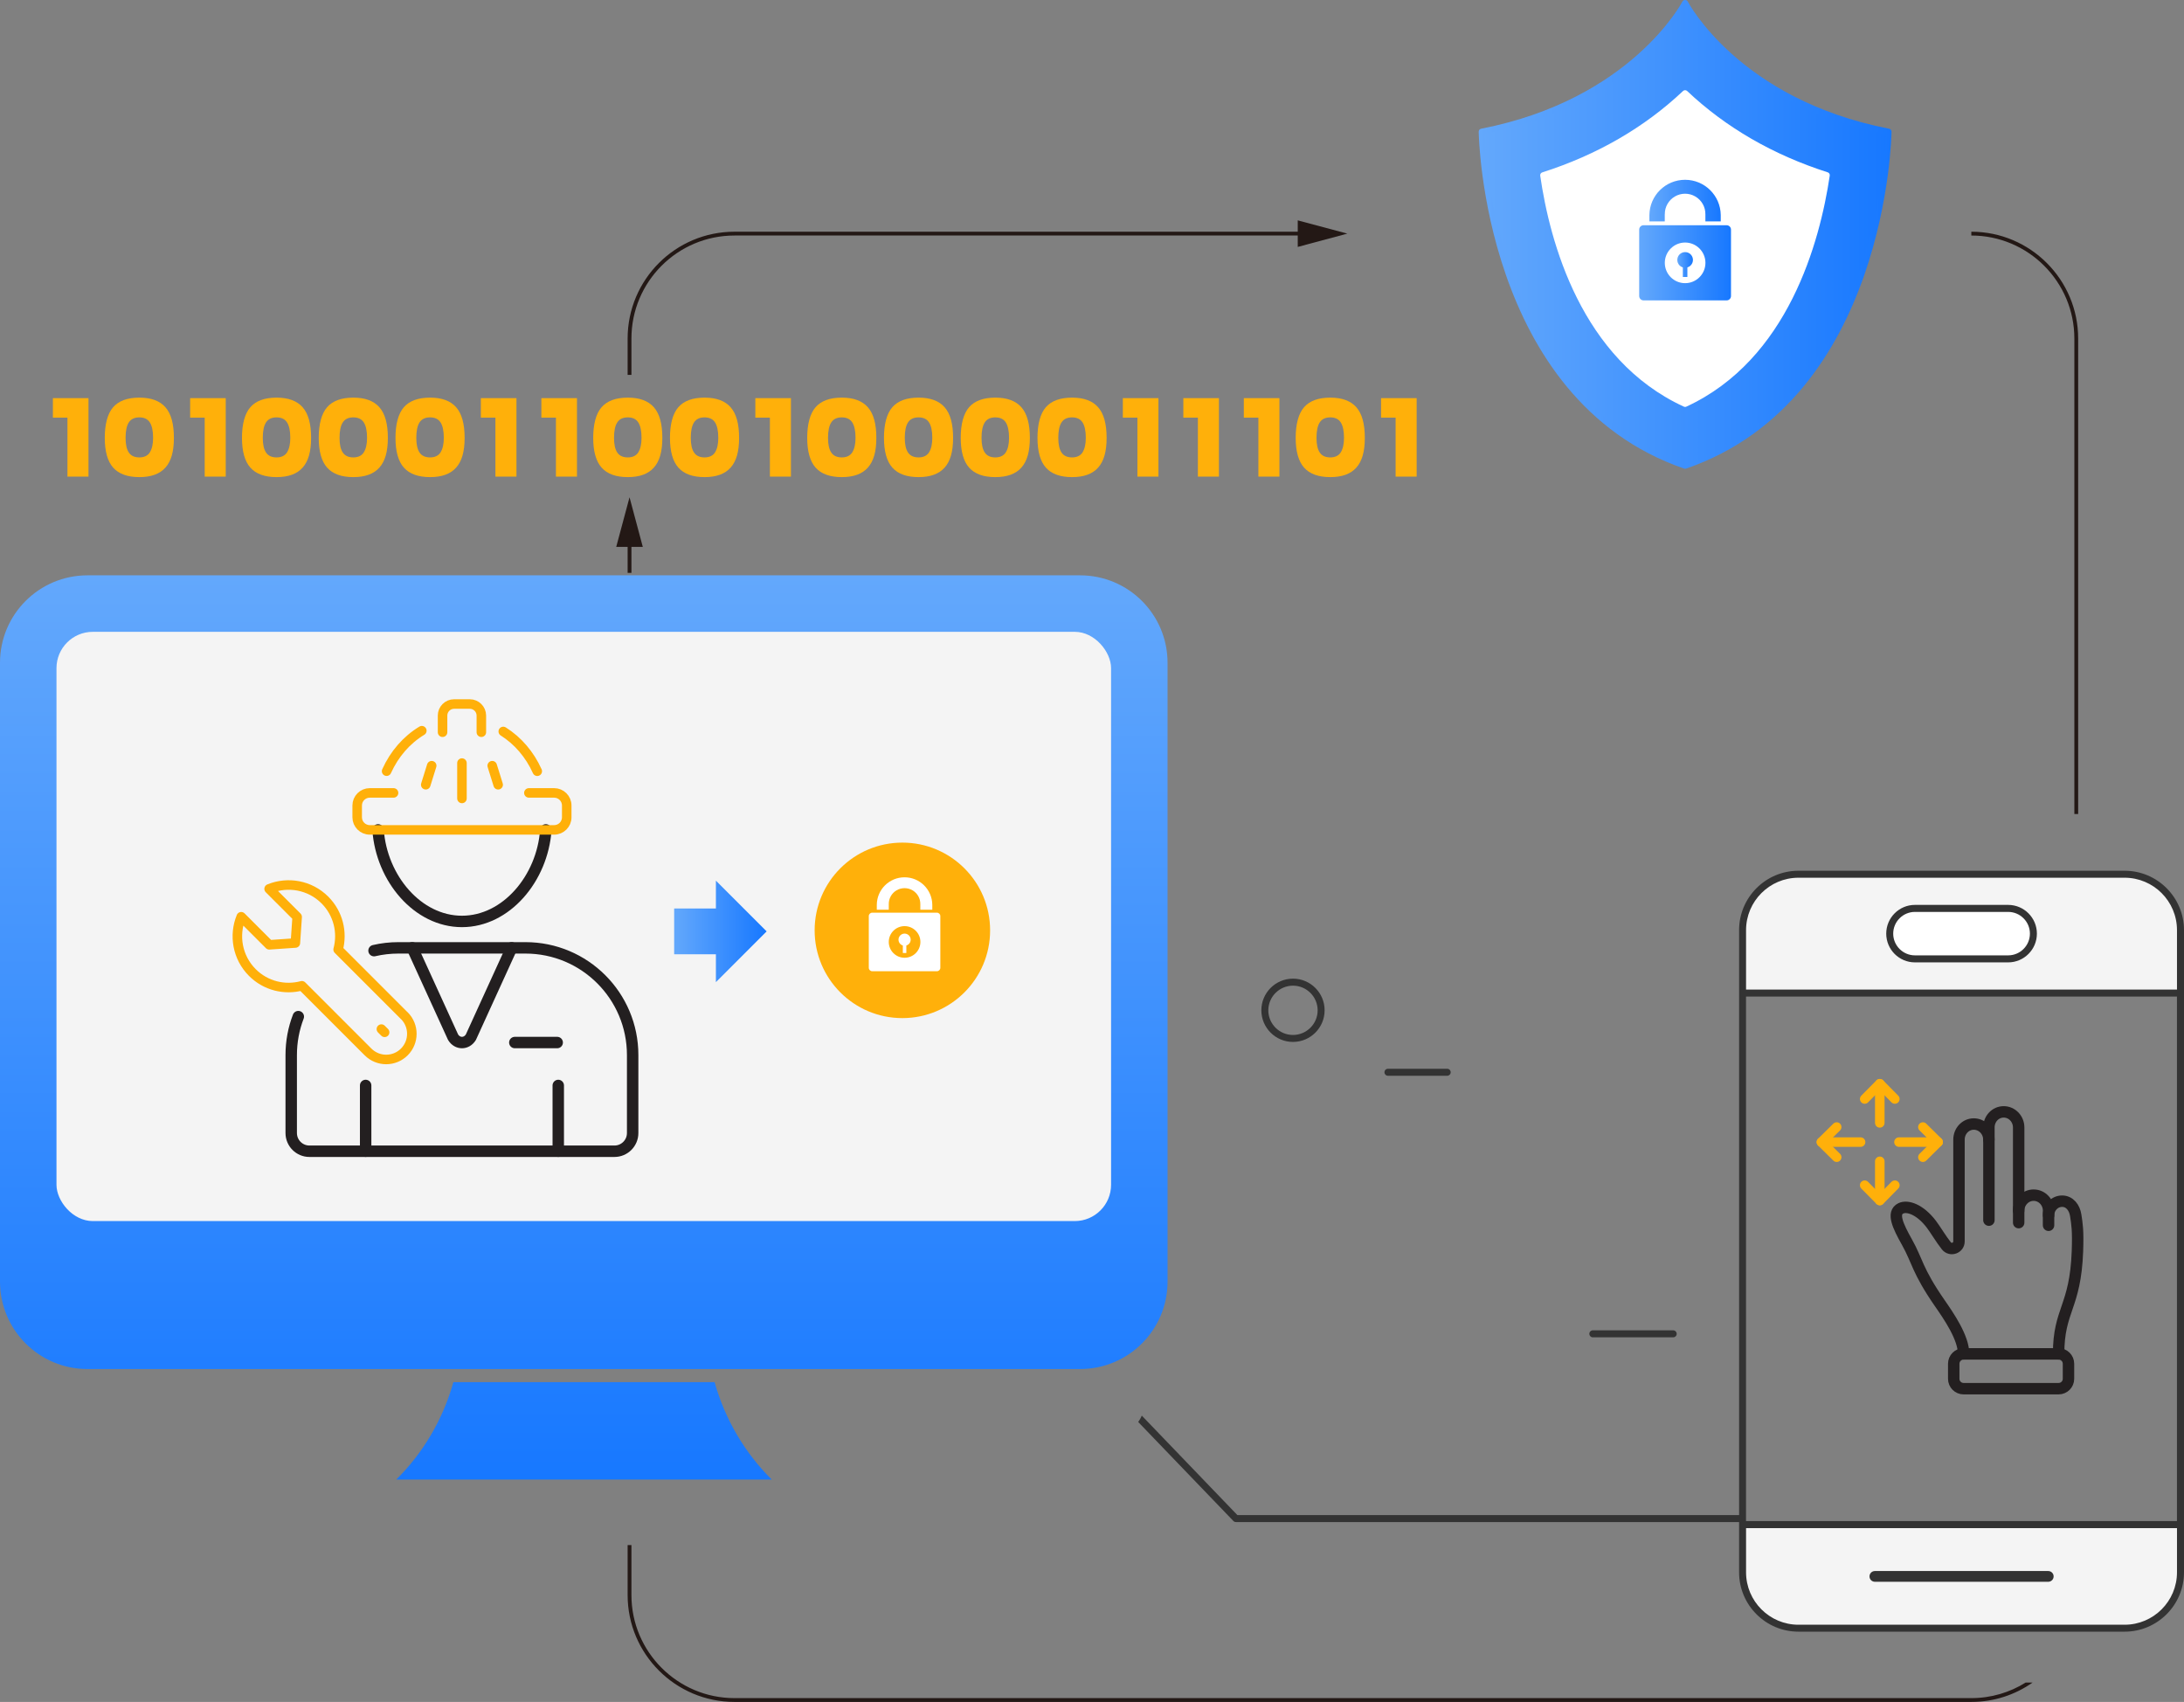 <?xml version="1.0" encoding="UTF-8"?>
<svg id="_图层_1" data-name="图层 1" xmlns="http://www.w3.org/2000/svg" xmlns:xlink="http://www.w3.org/1999/xlink" viewBox="0 0 573.05 446.5">
  <rect x="0" y="0" width="573.05" height="446.5" fill="#808080" stroke="none"/>
  <defs>
    <style>
      .cls-1 {
        fill: url(#_未命名的渐变_31-5);
      }

      .cls-2 {
        fill: url(#_未命名的渐变_31);
      }

      .cls-3 {
        fill: #f4f4f4;
      }

      .cls-4 {
        fill: #fff;
      }

      .cls-5 {
        stroke: #231815;
        stroke-miterlimit: 10;
      }

      .cls-5, .cls-6, .cls-7 {
        fill: none;
      }

      .cls-6 {
        stroke: #231f20;
        stroke-width: 3px;
      }

      .cls-6, .cls-7 {
        stroke-linecap: round;
        stroke-linejoin: round;
      }

      .cls-8 {
        fill: url(#_未命名的渐变_31-3);
      }

      .cls-7 {
        stroke: #ffb00a;
        stroke-width: 2.5px;
      }

      .cls-9 {
        fill: url(#_未命名的渐变_31-2);
      }

      .cls-10 {
        fill: #ffb00a;
      }

      .cls-11 {
        fill: #333;
      }

      .cls-12 {
        fill: url(#_未命名的渐变_31-7);
      }

      .cls-13 {
        fill: url(#_未命名的渐变_31-4);
      }

      .cls-14 {
        fill: url(#_未命名的渐变_31-6);
      }

      .cls-15 {
        fill: #231815;
      }
    </style>
    <linearGradient id="_未命名的渐变_31" data-name="未命名的渐变 31" x1="388.76" y1="61.48" x2="495.54" y2="61.48" gradientUnits="userSpaceOnUse">
      <stop offset="0" stop-color="#63a8fc"/>
      <stop offset="1" stop-color="#1778ff"/>
    </linearGradient>
    <linearGradient id="_未命名的渐变_31-2" data-name="未命名的渐变 31" x1="387.98" y1="61.49" x2="496.31" y2="61.49" xlink:href="#_未命名的渐变_31"/>
    <linearGradient id="_未命名的渐变_31-3" data-name="未命名的渐变 31" x1="440.1" y1="69.41" x2="444.19" y2="69.41" xlink:href="#_未命名的渐变_31"/>
    <linearGradient id="_未命名的渐变_31-4" data-name="未命名的渐变 31" x1="430.1" y1="68.95" x2="454.2" y2="68.95" xlink:href="#_未命名的渐变_31"/>
    <linearGradient id="_未命名的渐变_31-5" data-name="未命名的渐变 31" x1="432.79" y1="52.63" x2="451.5" y2="52.63" xlink:href="#_未命名的渐变_31"/>
    <linearGradient id="_未命名的渐变_31-6" data-name="未命名的渐变 31" x1="153.18" y1="150.94" x2="153.18" y2="388.16" xlink:href="#_未命名的渐变_31"/>
    <linearGradient id="_未命名的渐变_31-7" data-name="未命名的渐变 31" x1="176.89" y1="244.35" x2="201.15" y2="244.35" xlink:href="#_未命名的渐变_31"/>
  </defs>
  <path class="cls-11" d="M339.26,273.35c-4.58,0-8.3-3.72-8.3-8.3s3.72-8.3,8.3-8.3,8.3,3.72,8.3,8.3-3.72,8.3-8.3,8.3Zm0-14.76c-3.56,0-6.47,2.9-6.47,6.47s2.9,6.46,6.47,6.46,6.47-2.9,6.47-6.46-2.9-6.47-6.47-6.47Z"/>
  <path class="cls-11" d="M417.94,350.85c-.51,0-.92-.41-.92-.92s.41-.92,.92-.92h21.08c.51,0,.92,.41,.92,.92s-.41,.92-.92,.92h-21.08Z"/>
  <path class="cls-11" d="M364.18,282.23c-.51,0-.92-.41-.92-.92s.41-.92,.92-.92h15.54c.51,0,.92,.41,.92,.92s-.41,.92-.92,.92h-15.54Z"/>
  <path class="cls-2" d="M442.15,.75s-13.19,25.96-53.39,33.79c0,0,.49,69.44,53.39,87.67,52.9-18.23,53.39-87.67,53.39-87.67C455.34,26.71,442.15,.75,442.15,.75Z"/>
  <path class="cls-9" d="M442.15,122.98c-.09,0-.17-.01-.25-.04-52.81-18.2-53.91-87.71-53.91-88.4,0-.38,.26-.7,.63-.77C427.93,26.11,441.32,.65,441.45,.39c.26-.52,1.12-.52,1.39,0,.13,.25,13.53,25.72,52.84,33.38,.37,.07,.63,.4,.63,.77,0,.7-1.1,70.2-53.91,88.4-.08,.03-.17,.04-.25,.04Zm-52.59-87.82c.24,7.02,3.77,69.17,52.59,86.22,48.84-17.05,52.36-79.19,52.59-86.22-34.69-6.97-49.39-27.67-52.59-32.87-3.2,5.2-17.9,25.9-52.59,32.87Z"/>
  <path class="cls-4" d="M442.14,105.97c-26.7-12.28-34.79-43.1-37.24-60.01,17.15-5.48,29.21-13.95,37.24-21.54,8.03,7.58,20.06,16.04,37.19,21.52-2.51,16.92-10.69,47.8-37.2,60.02Z"/>
  <path class="cls-4" d="M442.14,106.75c-.11,0-.22-.02-.33-.07-26.95-12.39-35.18-43.29-37.68-60.6-.05-.38,.17-.74,.53-.85,14.37-4.59,26.8-11.78,36.95-21.36,.3-.28,.77-.28,1.07,0,10.13,9.57,22.54,16.75,36.89,21.34,.36,.12,.59,.48,.53,.86-2.58,17.34-10.89,48.28-37.64,60.62-.1,.05-.21,.07-.32,.07Zm-36.37-60.25c2.56,17.04,10.68,46.58,36.37,58.61,25.5-11.98,33.7-41.56,36.33-58.63-14.06-4.59-26.27-11.65-36.32-20.99-10.07,9.35-22.3,16.41-36.38,21.01Z"/>
  <g>
    <path class="cls-8" d="M442.74,70.15v2.52h-1.19v-2.52c-.97-.29-1.58-1.26-1.43-2.26,.15-1,1.01-1.75,2.03-1.75s1.88,.74,2.03,1.75c.15,1-.46,1.97-1.43,2.26"/>
    <path class="cls-13" d="M442.15,74.29c-2.95,0-5.33-2.39-5.33-5.33s2.39-5.33,5.33-5.33,5.33,2.39,5.33,5.33c0,2.94-2.39,5.33-5.33,5.33h0Zm10.89-15.2h-21.79c-.64,0-1.15,.52-1.15,1.15v17.42c0,.64,.52,1.15,1.15,1.15h21.79c.64,0,1.15-.52,1.15-1.15v-17.42c0-.64-.52-1.15-1.15-1.15"/>
    <path class="cls-1" d="M436.82,56.23c-.03-1.92,.98-3.71,2.64-4.68,1.66-.97,3.71-.97,5.37,0,1.66,.97,2.67,2.76,2.64,4.68v1.86h4.03v-1.67c-.06-5.12-4.23-9.25-9.36-9.25s-9.3,4.12-9.36,9.25v1.66h4.03v-1.86h0Z"/>
  </g>
  <path class="cls-3" d="M457.23,412.5c0,8.1,6.57,14.67,14.67,14.67h85.58c8.09,0,14.66-6.57,14.66-14.67v-12.52h-114.9v12.52Z"/>
  <path class="cls-3" d="M572.13,244.02c0-8.1-6.57-14.67-14.66-14.67h-85.58c-8.1,0-14.67,6.57-14.67,14.67v16.51h114.9v-16.51Z"/>
  <path class="cls-4" d="M495.83,244.94c0-3.65,2.97-6.62,6.62-6.62h24.46c3.66,0,6.62,2.97,6.62,6.62h0c0,3.66-2.96,6.62-6.62,6.62h-24.46c-3.65,0-6.62-2.96-6.62-6.62h0Z"/>
  <path class="cls-11" d="M502.45,252.48c-4.16,0-7.53-3.38-7.53-7.54s3.38-7.54,7.53-7.54h24.46c4.16,0,7.54,3.38,7.54,7.54s-3.38,7.54-7.54,7.54h-24.46Zm0-13.24c-3.14,0-5.7,2.56-5.7,5.7s2.56,5.7,5.7,5.7h24.46c3.15,0,5.71-2.56,5.71-5.7s-2.56-5.7-5.71-5.7h-24.46Z"/>
  <path class="cls-11" d="M491.94,414.98h45.49c.78,0,1.41-.63,1.41-1.41s-.63-1.41-1.41-1.41h-45.49c-.78,0-1.41,.63-1.41,1.41s.63,1.41,1.41,1.41Z"/>
  <path class="cls-11" d="M491.94,414.49c-.51,0-.92-.41-.92-.92s.41-.92,.92-.92h45.49c.51,0,.92,.41,.92,.92s-.41,.92-.92,.92h-45.49Z"/>
  <path class="cls-11" d="M557.47,228.44h-85.58c-8.59,0-15.58,6.99-15.58,15.58v153.46h-131.64l-25.08-26.09c-.25,.6-.56,1.15-.94,1.67l24.97,25.97c.17,.18,.41,.28,.66,.28h132.03v13.18c0,8.59,6.99,15.58,15.58,15.58h85.58c8.59,0,15.58-6.99,15.58-15.58V244.02c0-8.59-6.99-15.58-15.58-15.58Zm13.74,184.06c0,7.58-6.17,13.75-13.74,13.75h-85.58c-7.58,0-13.75-6.17-13.75-13.75v-11.6h113.07v11.6Zm0-13.44h-86.1s-26.98-.01-26.98-.01v-10.38h0v-127.22h113.07v137.61Zm0-139.45h-113.07v-15.59c0-7.58,6.17-13.75,13.75-13.75h85.58c7.58,0,13.74,6.17,13.74,13.75v15.59Z"/>
  <path class="cls-14" d="M283.41,359.17H22.94c-12.67,0-22.94-10.27-22.94-22.94V173.88c0-12.67,10.27-22.94,22.94-22.94H283.41c12.67,0,22.94,10.27,22.94,22.94v162.35c0,12.67-10.27,22.94-22.94,22.94Zm-95.91,3.44H118.96c-2.76,9.86-8,18.64-14.99,25.55h98.52c-6.98-6.92-12.22-15.69-14.99-25.55Z"/>
  <rect class="cls-3" x="14.82" y="165.76" width="276.71" height="154.59" rx="9.53" ry="9.53"/>
  <g>
    <path class="cls-5" d="M165.18,98.35v-9.53c0-15.2,12.33-27.53,27.53-27.53h150.18"/>
    <polygon class="cls-15" points="340.51 64.78 353.52 61.29 340.51 57.81 340.51 64.78"/>
  </g>
  <g>
    <line class="cls-5" x1="165.18" y1="150.29" x2="165.18" y2="141.1"/>
    <polygon class="cls-15" points="168.66 143.47 165.18 130.46 161.69 143.47 168.66 143.47"/>
  </g>
  <polygon class="cls-12" points="201.15 244.35 187.84 231.04 187.84 238.35 176.89 238.35 176.89 250.36 187.84 250.36 187.84 257.67 201.15 244.35"/>
  <circle class="cls-10" cx="236.77" cy="244.08" r="23.02"/>
  <g>
    <path class="cls-4" d="M237.81,248.05v1.97h-.92v-1.97c-.76-.23-1.23-.98-1.12-1.76,.12-.78,.79-1.36,1.58-1.36s1.46,.58,1.58,1.36c.12,.78-.36,1.53-1.12,1.76"/>
    <path class="cls-4" d="M237.35,251.27c-2.29,0-4.15-1.86-4.15-4.15s1.86-4.15,4.15-4.15,4.15,1.86,4.15,4.15c0,2.29-1.86,4.15-4.15,4.15h0Zm8.48-11.83h-16.97c-.5,0-.9,.4-.9,.9v13.56c0,.5,.4,.9,.9,.9h16.97c.5,0,.9-.4,.9-.9v-13.56c0-.5-.4-.9-.9-.9"/>
    <path class="cls-4" d="M233.2,237.21c-.02-1.5,.76-2.89,2.05-3.64,1.29-.75,2.89-.75,4.18,0s2.08,2.15,2.05,3.64v1.45h3.14v-1.3c-.05-3.99-3.29-7.2-7.28-7.2s-7.24,3.21-7.28,7.2v1.3h3.14v-1.44h0Z"/>
  </g>
  <g>
    <path class="cls-10" d="M23.22,125.04h-5.52v-15.47h-3.82v-5.12h9.34v20.59Z"/>
    <path class="cls-10" d="M29.7,122.69c-1.47-1.65-2.21-4.26-2.21-7.82s.73-6.36,2.2-8.04c1.46-1.67,3.75-2.51,6.87-2.51s5.38,.85,6.86,2.54,2.21,4.36,2.21,8.01-.74,6.13-2.22,7.8c-1.48,1.67-3.76,2.5-6.84,2.5s-5.38-.82-6.86-2.47Zm9.63-4.04c.56-.9,.84-2.16,.84-3.78,0-1.81-.29-3.16-.85-4.04-.57-.89-1.49-1.33-2.76-1.33s-2.19,.44-2.76,1.32c-.57,.88-.85,2.23-.85,4.06,0,1.71,.28,2.99,.85,3.84,.57,.85,1.49,1.28,2.76,1.28s2.21-.45,2.77-1.34Z"/>
    <path class="cls-10" d="M59.23,125.04h-5.52v-15.47h-3.82v-5.12h9.34v20.59Z"/>
    <path class="cls-10" d="M65.7,122.69c-1.47-1.65-2.21-4.26-2.21-7.82s.73-6.36,2.2-8.04c1.46-1.67,3.75-2.51,6.87-2.51s5.38,.85,6.86,2.54,2.21,4.36,2.21,8.01-.74,6.13-2.22,7.8c-1.48,1.67-3.76,2.5-6.84,2.5s-5.38-.82-6.86-2.47Zm9.63-4.04c.56-.9,.84-2.16,.84-3.78,0-1.81-.29-3.16-.85-4.04-.57-.89-1.49-1.33-2.76-1.33s-2.19,.44-2.76,1.32c-.57,.88-.85,2.23-.85,4.06,0,1.71,.28,2.99,.85,3.84,.57,.85,1.49,1.28,2.76,1.28s2.21-.45,2.77-1.34Z"/>
    <path class="cls-10" d="M85.84,122.69c-1.47-1.65-2.21-4.26-2.21-7.82s.73-6.36,2.2-8.04c1.46-1.67,3.75-2.51,6.87-2.51s5.38,.85,6.86,2.54,2.21,4.36,2.21,8.01-.74,6.13-2.22,7.8c-1.48,1.67-3.76,2.5-6.84,2.5s-5.38-.82-6.86-2.47Zm9.63-4.04c.56-.9,.84-2.16,.84-3.78,0-1.81-.29-3.16-.85-4.04-.57-.89-1.49-1.33-2.76-1.33s-2.19,.44-2.76,1.32c-.57,.88-.85,2.23-.85,4.06,0,1.71,.28,2.99,.85,3.84,.57,.85,1.49,1.28,2.76,1.28s2.21-.45,2.77-1.34Z"/>
    <path class="cls-10" d="M105.98,122.69c-1.47-1.65-2.21-4.26-2.21-7.82s.73-6.36,2.2-8.04c1.46-1.67,3.75-2.51,6.87-2.51s5.38,.85,6.86,2.54,2.21,4.36,2.21,8.01-.74,6.13-2.22,7.8c-1.48,1.67-3.76,2.5-6.84,2.5s-5.38-.82-6.86-2.47Zm9.63-4.04c.56-.9,.84-2.16,.84-3.78,0-1.81-.29-3.16-.85-4.04-.57-.89-1.49-1.33-2.76-1.33s-2.19,.44-2.76,1.32c-.57,.88-.85,2.23-.85,4.06,0,1.71,.28,2.99,.85,3.84,.57,.85,1.49,1.28,2.76,1.28s2.21-.45,2.77-1.34Z"/>
    <path class="cls-10" d="M135.51,125.04h-5.52v-15.47h-3.82v-5.12h9.34v20.59Z"/>
    <path class="cls-10" d="M151.39,125.04h-5.52v-15.47h-3.82v-5.12h9.34v20.59Z"/>
    <path class="cls-10" d="M157.86,122.69c-1.47-1.65-2.21-4.26-2.21-7.82s.73-6.36,2.2-8.04c1.46-1.67,3.75-2.51,6.87-2.51s5.38,.85,6.86,2.54,2.21,4.36,2.21,8.01-.74,6.13-2.22,7.8c-1.48,1.67-3.76,2.5-6.84,2.5s-5.38-.82-6.86-2.47Zm9.63-4.04c.56-.9,.84-2.16,.84-3.78,0-1.81-.29-3.16-.85-4.04-.57-.89-1.49-1.33-2.76-1.33s-2.19,.44-2.76,1.32c-.57,.88-.85,2.23-.85,4.06,0,1.71,.28,2.99,.85,3.84,.57,.85,1.49,1.28,2.76,1.28s2.21-.45,2.77-1.34Z"/>
    <path class="cls-10" d="M178,122.69c-1.47-1.65-2.21-4.26-2.21-7.82s.73-6.36,2.2-8.04c1.46-1.67,3.75-2.51,6.87-2.51s5.38,.85,6.86,2.54,2.21,4.36,2.21,8.01-.74,6.13-2.22,7.8c-1.48,1.67-3.76,2.5-6.84,2.5s-5.38-.82-6.86-2.47Zm9.63-4.04c.56-.9,.84-2.16,.84-3.78,0-1.81-.29-3.16-.85-4.04-.57-.89-1.49-1.33-2.76-1.33s-2.19,.44-2.76,1.32c-.57,.88-.85,2.23-.85,4.06,0,1.71,.28,2.99,.85,3.84,.57,.85,1.49,1.28,2.76,1.28s2.21-.45,2.77-1.34Z"/>
    <path class="cls-10" d="M207.53,125.04h-5.52v-15.47h-3.82v-5.12h9.34v20.59Z"/>
    <path class="cls-10" d="M214.01,122.69c-1.47-1.65-2.21-4.26-2.21-7.82s.73-6.36,2.2-8.04c1.46-1.67,3.75-2.51,6.87-2.51s5.38,.85,6.86,2.54,2.21,4.36,2.21,8.01-.74,6.13-2.22,7.8c-1.48,1.67-3.76,2.5-6.84,2.5s-5.38-.82-6.86-2.47Zm9.63-4.04c.56-.9,.84-2.16,.84-3.78,0-1.81-.29-3.16-.85-4.04-.57-.89-1.49-1.33-2.76-1.33s-2.19,.44-2.76,1.32c-.57,.88-.85,2.23-.85,4.06,0,1.71,.28,2.99,.85,3.84,.57,.85,1.49,1.28,2.76,1.28s2.21-.45,2.77-1.34Z"/>
    <path class="cls-10" d="M234.15,122.69c-1.47-1.65-2.21-4.26-2.21-7.82s.73-6.36,2.2-8.04c1.46-1.67,3.75-2.51,6.87-2.51s5.38,.85,6.86,2.54,2.21,4.36,2.21,8.01-.74,6.13-2.22,7.8c-1.48,1.67-3.76,2.5-6.84,2.5s-5.38-.82-6.86-2.47Zm9.63-4.04c.56-.9,.84-2.16,.84-3.78,0-1.81-.29-3.16-.85-4.04-.57-.89-1.49-1.33-2.76-1.33s-2.19,.44-2.76,1.32c-.57,.88-.85,2.23-.85,4.06,0,1.71,.28,2.99,.85,3.84,.57,.85,1.49,1.28,2.76,1.28s2.21-.45,2.77-1.34Z"/>
    <path class="cls-10" d="M254.29,122.69c-1.47-1.65-2.21-4.26-2.21-7.82s.73-6.36,2.2-8.04c1.46-1.67,3.75-2.51,6.87-2.51s5.38,.85,6.86,2.54,2.21,4.36,2.21,8.01-.74,6.13-2.22,7.8c-1.48,1.67-3.76,2.5-6.84,2.5s-5.38-.82-6.86-2.47Zm9.63-4.04c.56-.9,.84-2.16,.84-3.78,0-1.81-.29-3.16-.85-4.04-.57-.89-1.49-1.33-2.76-1.33s-2.19,.44-2.76,1.32c-.57,.88-.85,2.23-.85,4.06,0,1.71,.28,2.99,.85,3.84,.57,.85,1.49,1.28,2.76,1.28s2.21-.45,2.77-1.34Z"/>
    <path class="cls-10" d="M274.43,122.69c-1.47-1.65-2.21-4.26-2.21-7.82s.73-6.36,2.2-8.04c1.46-1.67,3.75-2.51,6.87-2.51s5.38,.85,6.86,2.54,2.21,4.36,2.21,8.01-.74,6.13-2.22,7.8c-1.48,1.67-3.76,2.5-6.84,2.5s-5.38-.82-6.86-2.47Zm9.63-4.04c.56-.9,.84-2.16,.84-3.78,0-1.81-.29-3.16-.85-4.04-.57-.89-1.49-1.33-2.76-1.33s-2.19,.44-2.76,1.32c-.57,.88-.85,2.23-.85,4.06,0,1.71,.28,2.99,.85,3.84,.57,.85,1.49,1.28,2.76,1.28s2.21-.45,2.77-1.34Z"/>
    <path class="cls-10" d="M303.96,125.04h-5.52v-15.47h-3.82v-5.12h9.34v20.59Z"/>
    <path class="cls-10" d="M319.83,125.04h-5.52v-15.47h-3.82v-5.12h9.34v20.59Z"/>
    <path class="cls-10" d="M335.7,125.04h-5.52v-15.47h-3.82v-5.12h9.34v20.59Z"/>
    <path class="cls-10" d="M342.18,122.69c-1.47-1.65-2.21-4.26-2.21-7.82s.73-6.36,2.2-8.04c1.46-1.67,3.75-2.51,6.87-2.51s5.38,.85,6.86,2.54,2.21,4.36,2.21,8.01-.74,6.13-2.22,7.8c-1.48,1.67-3.76,2.5-6.84,2.5s-5.38-.82-6.86-2.47Zm9.63-4.04c.56-.9,.84-2.16,.84-3.78,0-1.81-.29-3.16-.85-4.04-.57-.89-1.49-1.33-2.76-1.33s-2.19,.44-2.76,1.32c-.57,.88-.85,2.23-.85,4.06,0,1.71,.28,2.99,.85,3.84,.57,.85,1.49,1.28,2.76,1.28s2.21-.45,2.77-1.34Z"/>
    <path class="cls-10" d="M371.71,125.04h-5.52v-15.47h-3.82v-5.12h9.34v20.59Z"/>
  </g>
  <g>
    <path class="cls-15" d="M544.28,88.82v124.73h1V88.82c0-15.46-12.57-28.03-28.03-28.03v1c14.9,0,27.03,12.12,27.03,27.03Z"/>
    <path class="cls-15" d="M531.5,441.42c-4.14,2.58-9.02,4.08-14.25,4.08H192.71c-14.9,0-27.03-12.12-27.03-27.03v-13.11h-1v13.11c0,15.46,12.57,28.03,28.03,28.03h324.55c5.97,0,11.51-1.88,16.06-5.08h-1.81Z"/>
  </g>
  <path class="cls-6" d="M143.22,217.72c-.9,12.76-10.41,24.02-22.01,24.02s-21.11-11.26-22.01-24.02"/>
  <path class="cls-6" d="M98.14,249.4c2.06-.48,4.2-.73,6.4-.73h33.33c15.54,0,28.13,12.59,28.13,28.13v20.45c0,2.64-2.14,4.78-4.78,4.78H81.19c-2.64,0-4.78-2.14-4.78-4.78v-20.45c0-3.56,.66-6.96,1.86-10.09"/>
  <line class="cls-6" x1="95.94" y1="284.77" x2="95.94" y2="302.02"/>
  <line class="cls-6" x1="146.48" y1="284.77" x2="146.48" y2="302.02"/>
  <path class="cls-6" d="M108.17,248.66l10.71,23.45c1.14,1.87,3.52,1.87,4.67,0l10.7-23.45"/>
  <line class="cls-6" x1="135.08" y1="273.51" x2="146.2" y2="273.51"/>
  <path class="cls-7" d="M101.44,202.32c2.03-4.51,5.26-8.22,9.24-10.62"/>
  <path class="cls-7" d="M132.05,191.9c3.83,2.41,6.95,6.05,8.92,10.43"/>
  <path class="cls-7" d="M138.77,208.02h6.63c1.82,0,3.3,1.48,3.3,3.3v3.1c0,1.82-1.48,3.3-3.3,3.3h-48.38c-1.82,0-3.3-1.48-3.3-3.3v-3.1c0-1.82,1.48-3.3,3.3-3.3h6.24"/>
  <path class="cls-7" d="M116.12,192.1v-4.37c0-1.67,1.36-3.03,3.03-3.03h4.12c1.67,0,3.03,1.36,3.03,3.03v4.37"/>
  <line class="cls-7" x1="121.21" y1="200.19" x2="121.21" y2="209.47"/>
  <line class="cls-7" x1="113.27" y1="200.88" x2="111.71" y2="205.88"/>
  <line class="cls-7" x1="129.15" y1="200.88" x2="130.71" y2="205.88"/>
  <path class="cls-7" d="M106.08,266.47l-17.36-17.36c1.2-4.49,.05-9.47-3.47-12.99-3.96-3.96-9.77-4.93-14.64-2.93l7.36,7.36-.47,6.85-6.85,.47-7.36-7.36c-2,4.87-1.03,10.68,2.93,14.64,3.52,3.52,8.5,4.67,12.99,3.47l17.36,17.36c2.63,2.63,6.89,2.63,9.52,0,2.63-2.63,2.63-6.89,0-9.52Z"/>
  <line class="cls-7" x1="100.92" y1="270.83" x2="100.07" y2="269.98"/>
  <path class="cls-6" d="M529.67,317.64v-21.85c0-2.26-1.76-4.09-3.93-4.09-2.17,0-3.89,1.84-3.88,4.09v24.32"/>
  <path class="cls-6" d="M537.52,318.84v-1.2c0-2.26-1.76-4.09-3.93-4.09-2.17,0-3.92,1.84-3.92,4.09v3.12"/>
  <path class="cls-6" d="M540.15,355.19c0-11.66,4.4-12.14,4.94-26.9,.2-5.52-.1-7.16-.45-9.45-.31-2.03-1.6-3.71-3.57-3.71-1.97,0-3.56,1.67-3.56,3.72v2.6"/>
  <path class="cls-6" d="M515.22,355.19h24.93c1.43,0,2.59,1.16,2.59,2.59v3.95c0,1.43-1.16,2.59-2.59,2.59h-24.93c-1.43,0-2.59-1.16-2.59-2.59v-3.95c0-1.43,1.16-2.59,2.59-2.59Z"/>
  <path class="cls-6" d="M515.22,355.19c0-4.29-3.94-9.97-6.25-13.3-5.96-8.6-5.86-11.13-8.59-15.97-2.41-4.29-4.02-7.73-1.64-8.9,1.66-.82,4.97,.16,8.02,4.16,1.02,1.33,2.51,3.88,3.94,5.67,1.1,1.37,3.31,.59,3.31-1.17v-26.7c0-2.26,1.72-4.09,3.88-4.09,2.17,0,3.96,1.83,3.96,4.09"/>
  <line class="cls-7" x1="493.23" y1="294.59" x2="493.23" y2="284.32"/>
  <polyline class="cls-7" points="497.18 288.32 493.23 284.32 489.27 288.32"/>
  <line class="cls-7" x1="493.23" y1="304.67" x2="493.23" y2="314.95"/>
  <polyline class="cls-7" points="489.27 310.94 493.23 314.95 497.18 310.94"/>
  <line class="cls-7" x1="488.19" y1="299.63" x2="477.91" y2="299.63"/>
  <polyline class="cls-7" points="481.92 295.68 477.91 299.63 481.92 303.59"/>
  <line class="cls-7" x1="498.26" y1="299.63" x2="508.54" y2="299.63"/>
  <polyline class="cls-7" points="504.54 303.59 508.54 299.63 504.54 295.68"/>
</svg>